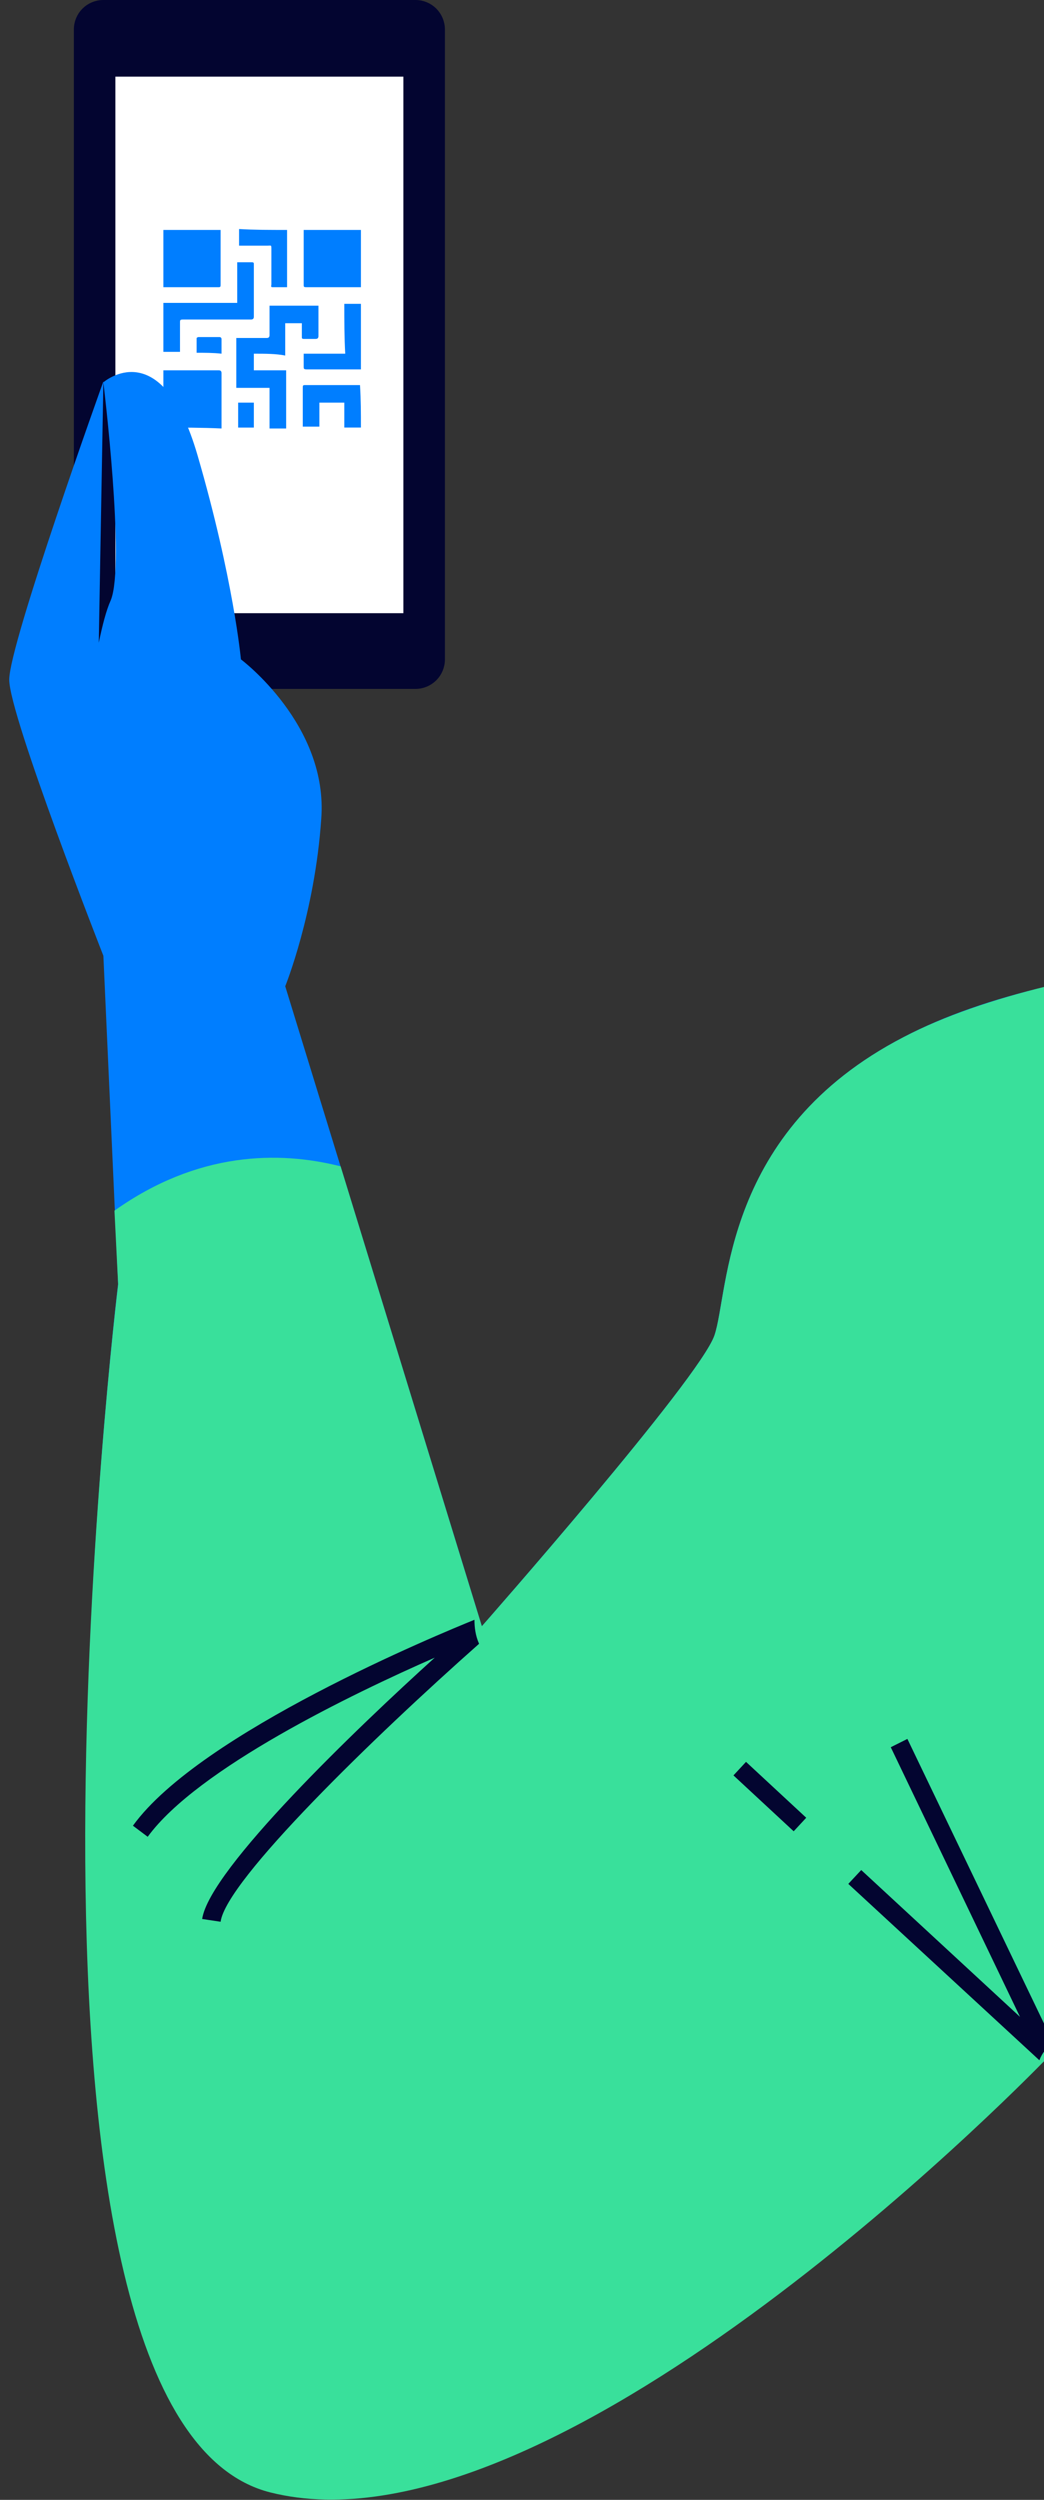 <?xml version="1.0" encoding="utf-8"?>
<!-- Generator: Adobe Illustrator 19.0.0, SVG Export Plug-In . SVG Version: 6.00 Build 0)  -->
<svg version="1.1" id="Capa_1" xmlns="http://www.w3.org/2000/svg" xmlns:xlink="http://www.w3.org/1999/xlink" x="0px" y="0px"
	 viewBox="0 0 113.1 270.7" style="enable-background:new 0 0 113.1 270.7;" xml:space="preserve">
<rect x="0" y="0" width="113.1" height="270.7" fill="#333333" stroke="none"/>
<style type="text/css">
	.st0{fill:#030530;stroke:#030530;stroke-miterlimit:10;}
	.st1{fill:#FFFFFF;stroke:#030530;stroke-miterlimit:10;}
	.st2{fill:#007EFF;}
	.st3{fill:#39E09B;}
	.st4{fill:#030530;}
</style>
<g id="XMLID_3941_">
	<path id="XMLID_4219_" class="st0" d="M11.2,74.1H45c1.5,0,2.7-1.2,2.7-2.7V3.2c0-1.5-1.2-2.7-2.7-2.7H11.2c-1.5,0-2.7,1.2-2.7,2.7
		v68.3C8.5,72.9,9.7,74.1,11.2,74.1z"/>
	<rect id="XMLID_4216_" x="12" y="7.8" class="st1" width="32.2" height="59.1"/>
	<g id="XMLID_4139_">
		<g id="XMLID_159_">
			<g id="XMLID_160_">
				<g id="XMLID_161_">
					<path id="XMLID_174_" class="st2" d="M27.5,38.3c0,0.6,0,1.2,0,1.8c1.2,0,2.4,0,3.5,0c0,2.1,0,4.2,0,6.3c-0.6,0-1.1,0-1.8,0
						c0-1.5,0-2.9,0-4.4c-1.2,0-2.4,0-3.6,0c0-1.8,0-3.6,0-5.4c0.1,0,0.2,0,0.3,0c1,0,2,0,3,0c0.2,0,0.3-0.1,0.3-0.3c0-1,0-2,0-2.9
						c0-0.1,0-0.2,0-0.3c1.8,0,3.6,0,5.3,0c0,0.1,0,0.1,0,0.2c0,1,0,2,0,3.1c0,0.2-0.1,0.3-0.3,0.3c-0.4,0-0.9,0-1.3,0
						c-0.2,0-0.2-0.1-0.2-0.2c0-0.5,0-1,0-1.5c-0.6,0-1.2,0-1.8,0c0,1.2,0,2.3,0,3.5C29.9,38.3,28.7,38.3,27.5,38.3z"/>
					<path id="XMLID_172_" class="st2" d="M17.7,31.1c0-2.1,0-4.1,0-6.2c2.1,0,4.1,0,6.2,0c0,0.1,0,0.2,0,0.2c0,1.9,0,3.8,0,5.7
						c0,0.2,0,0.3-0.2,0.3c-2,0-3.9,0-5.9,0C17.8,31.1,17.8,31.1,17.7,31.1z"/>
					<path id="XMLID_170_" class="st2" d="M32.9,24.9c2.1,0,4.1,0,6.2,0c0,2.1,0,4.1,0,6.2c-0.1,0-0.2,0-0.2,0c-1.9,0-3.8,0-5.7,0
						c-0.2,0-0.3,0-0.3-0.2c0-2,0-3.9,0-5.9C32.9,25,32.9,24.9,32.9,24.9z"/>
					<path id="XMLID_169_" class="st2" d="M25.7,28.4c0.6,0,1.1,0,1.6,0c0.2,0,0.2,0.1,0.2,0.2c0,0.7,0,1.4,0,2.1c0,1.2,0,2.4,0,3.6
						c0,0.2-0.1,0.3-0.3,0.3c-2.5,0-5,0-7.4,0c-0.3,0-0.3,0.1-0.3,0.3c0,1,0,2,0,2.9c0,0.1,0,0.2,0,0.3c-0.6,0-1.2,0-1.8,0
						c0-1.8,0-3.5,0-5.3c2.7,0,5.3,0,8,0C25.7,31.4,25.7,29.9,25.7,28.4z"/>
					<path id="XMLID_167_" class="st2" d="M17.7,46.3c0-2.1,0-4.1,0-6.2c0.1,0,0.2,0,0.3,0c1.9,0,3.8,0,5.7,0c0.2,0,0.3,0.1,0.3,0.3
						c0,1.9,0,3.8,0,5.7c0,0.1,0,0.2,0,0.3C21.9,46.3,19.8,46.3,17.7,46.3z"/>
					<path id="XMLID_166_" class="st2" d="M37.3,32.9c0.6,0,1.2,0,1.8,0c0,2.4,0,4.7,0,7.1c-0.1,0-0.2,0-0.3,0c-1.9,0-3.8,0-5.6,0
						c-0.3,0-0.3-0.1-0.3-0.3c0-0.5,0-0.9,0-1.4c1.5,0,3,0,4.5,0C37.3,36.5,37.3,34.7,37.3,32.9z"/>
					<path id="XMLID_165_" class="st2" d="M39.1,46.3c-0.6,0-1.1,0-1.8,0c0-0.9,0-1.8,0-2.7c-0.9,0-1.8,0-2.7,0c0,0.9,0,1.7,0,2.6
						c-0.6,0-1.2,0-1.8,0c0-0.1,0-0.1,0-0.2c0-1.3,0-2.6,0-4c0-0.2,0-0.3,0.2-0.3c2,0,3.9,0,5.9,0c0,0,0.1,0,0.1,0
						C39.1,43.3,39.1,44.8,39.1,46.3z"/>
					<path id="XMLID_164_" class="st2" d="M31.1,24.9c0,2.1,0,4.1,0,6.2c-0.6,0-1.1,0-1.6,0c-0.2,0-0.1-0.2-0.1-0.3
						c0-1.2,0-2.3,0-3.5c0-0.1,0-0.2,0-0.3c0-0.5,0-0.4-0.4-0.4c-0.9,0-1.9,0-2.8,0c-0.1,0-0.2,0-0.3,0c0-0.6,0-1.2,0-1.8
						C27.5,24.9,29.3,24.9,31.1,24.9z"/>
					<path id="XMLID_163_" class="st2" d="M21.3,38.2c0-0.5,0-1.1,0-1.6c0,0,0.1-0.1,0.2-0.1c0.8,0,1.5,0,2.3,0
						c0.1,0,0.2,0.1,0.2,0.2c0,0.5,0,1,0,1.6C23.1,38.2,22.2,38.2,21.3,38.2z"/>
					<path id="XMLID_162_" class="st2" d="M25.8,43.6c0.6,0,1.2,0,1.7,0c0,0.9,0,1.8,0,2.7c-0.6,0-1.1,0-1.7,0
						C25.8,45.4,25.8,44.5,25.8,43.6z"/>
				</g>
			</g>
		</g>
	</g>
	<path id="XMLID_4049_" class="st2" d="M113.5,106.8c-6,1.4-11.2,3.2-15.6,5.5c-19.7,10.2-18.9,27.6-20.5,32.3
		c-1.6,4.7-25.2,31.5-25.2,31.5l-21.3-69.3c0,0,3.2-7.9,3.9-18.1c0.8-10.2-8.7-17.3-8.7-17.3s-0.8-8.7-4.7-22.1
		c-3.9-13.4-10.2-7.9-10.2-7.9S13.6,61.1,12,65c-0.5,1.1-0.9,2.7-1.3,4.6c0,0-0.9,4.6,0,0l0.5-28.3c0,0-10.2,28.4-10.2,32.3
		c0,3.9,10.2,29.9,10.2,29.9l1.6,35.5c0,0-14.9,122.9,16.6,130.8c30.3,7.6,80.1-43.1,84.1-47V106.8z"/>
	<path id="XMLID_3942_" class="st3" d="M113.4,106.8c-5.7,1.4-11.1,3.2-15.5,5.5c-19.7,10.2-18.9,27.6-20.5,32.3
		c-1.6,4.7-25.2,31.5-25.2,31.5l-15.3-49.8c-6.7-1.7-15.5-1.6-24.5,4.8l0.4,8c0,0-15,122.9,16.5,130.8c30.3,7.6,80.3-43.1,84.1-47
		V106.8z"/>
	<g id="XMLID_4098_">
		<g id="XMLID_4107_">
			
				<rect id="XMLID_4051_" x="79" y="193.6" transform="matrix(0.733 0.68 -0.68 0.733 154.559 -4.843)" class="st4" width="8.9" height="2"/>
		</g>
		<g id="XMLID_4100_">
			<path id="XMLID_4057_" class="st4" d="M114.1,221.2l-15.8-32.9l-1.8,0.9l14,29.2l-17.2-15.9l-1.4,1.5l20.7,19.1
				C112.9,222.3,113.4,221.7,114.1,221.2z"/>
		</g>
		<g id="XMLID_4099_">
			<path id="XMLID_4058_" class="st4" d="M51.4,175.4c-3.7,1.5-29.7,12.2-37,22.3l1.6,1.2c5.4-7.4,22.2-15.5,31.1-19.4
				c-8.3,7.5-24.4,22.9-25.2,28.3l2,0.3c0.6-4.5,16.7-20.1,28-30.1C51.5,177.1,51.4,176.2,51.4,175.4z"/>
		</g>
	</g>
</g>
</svg>

